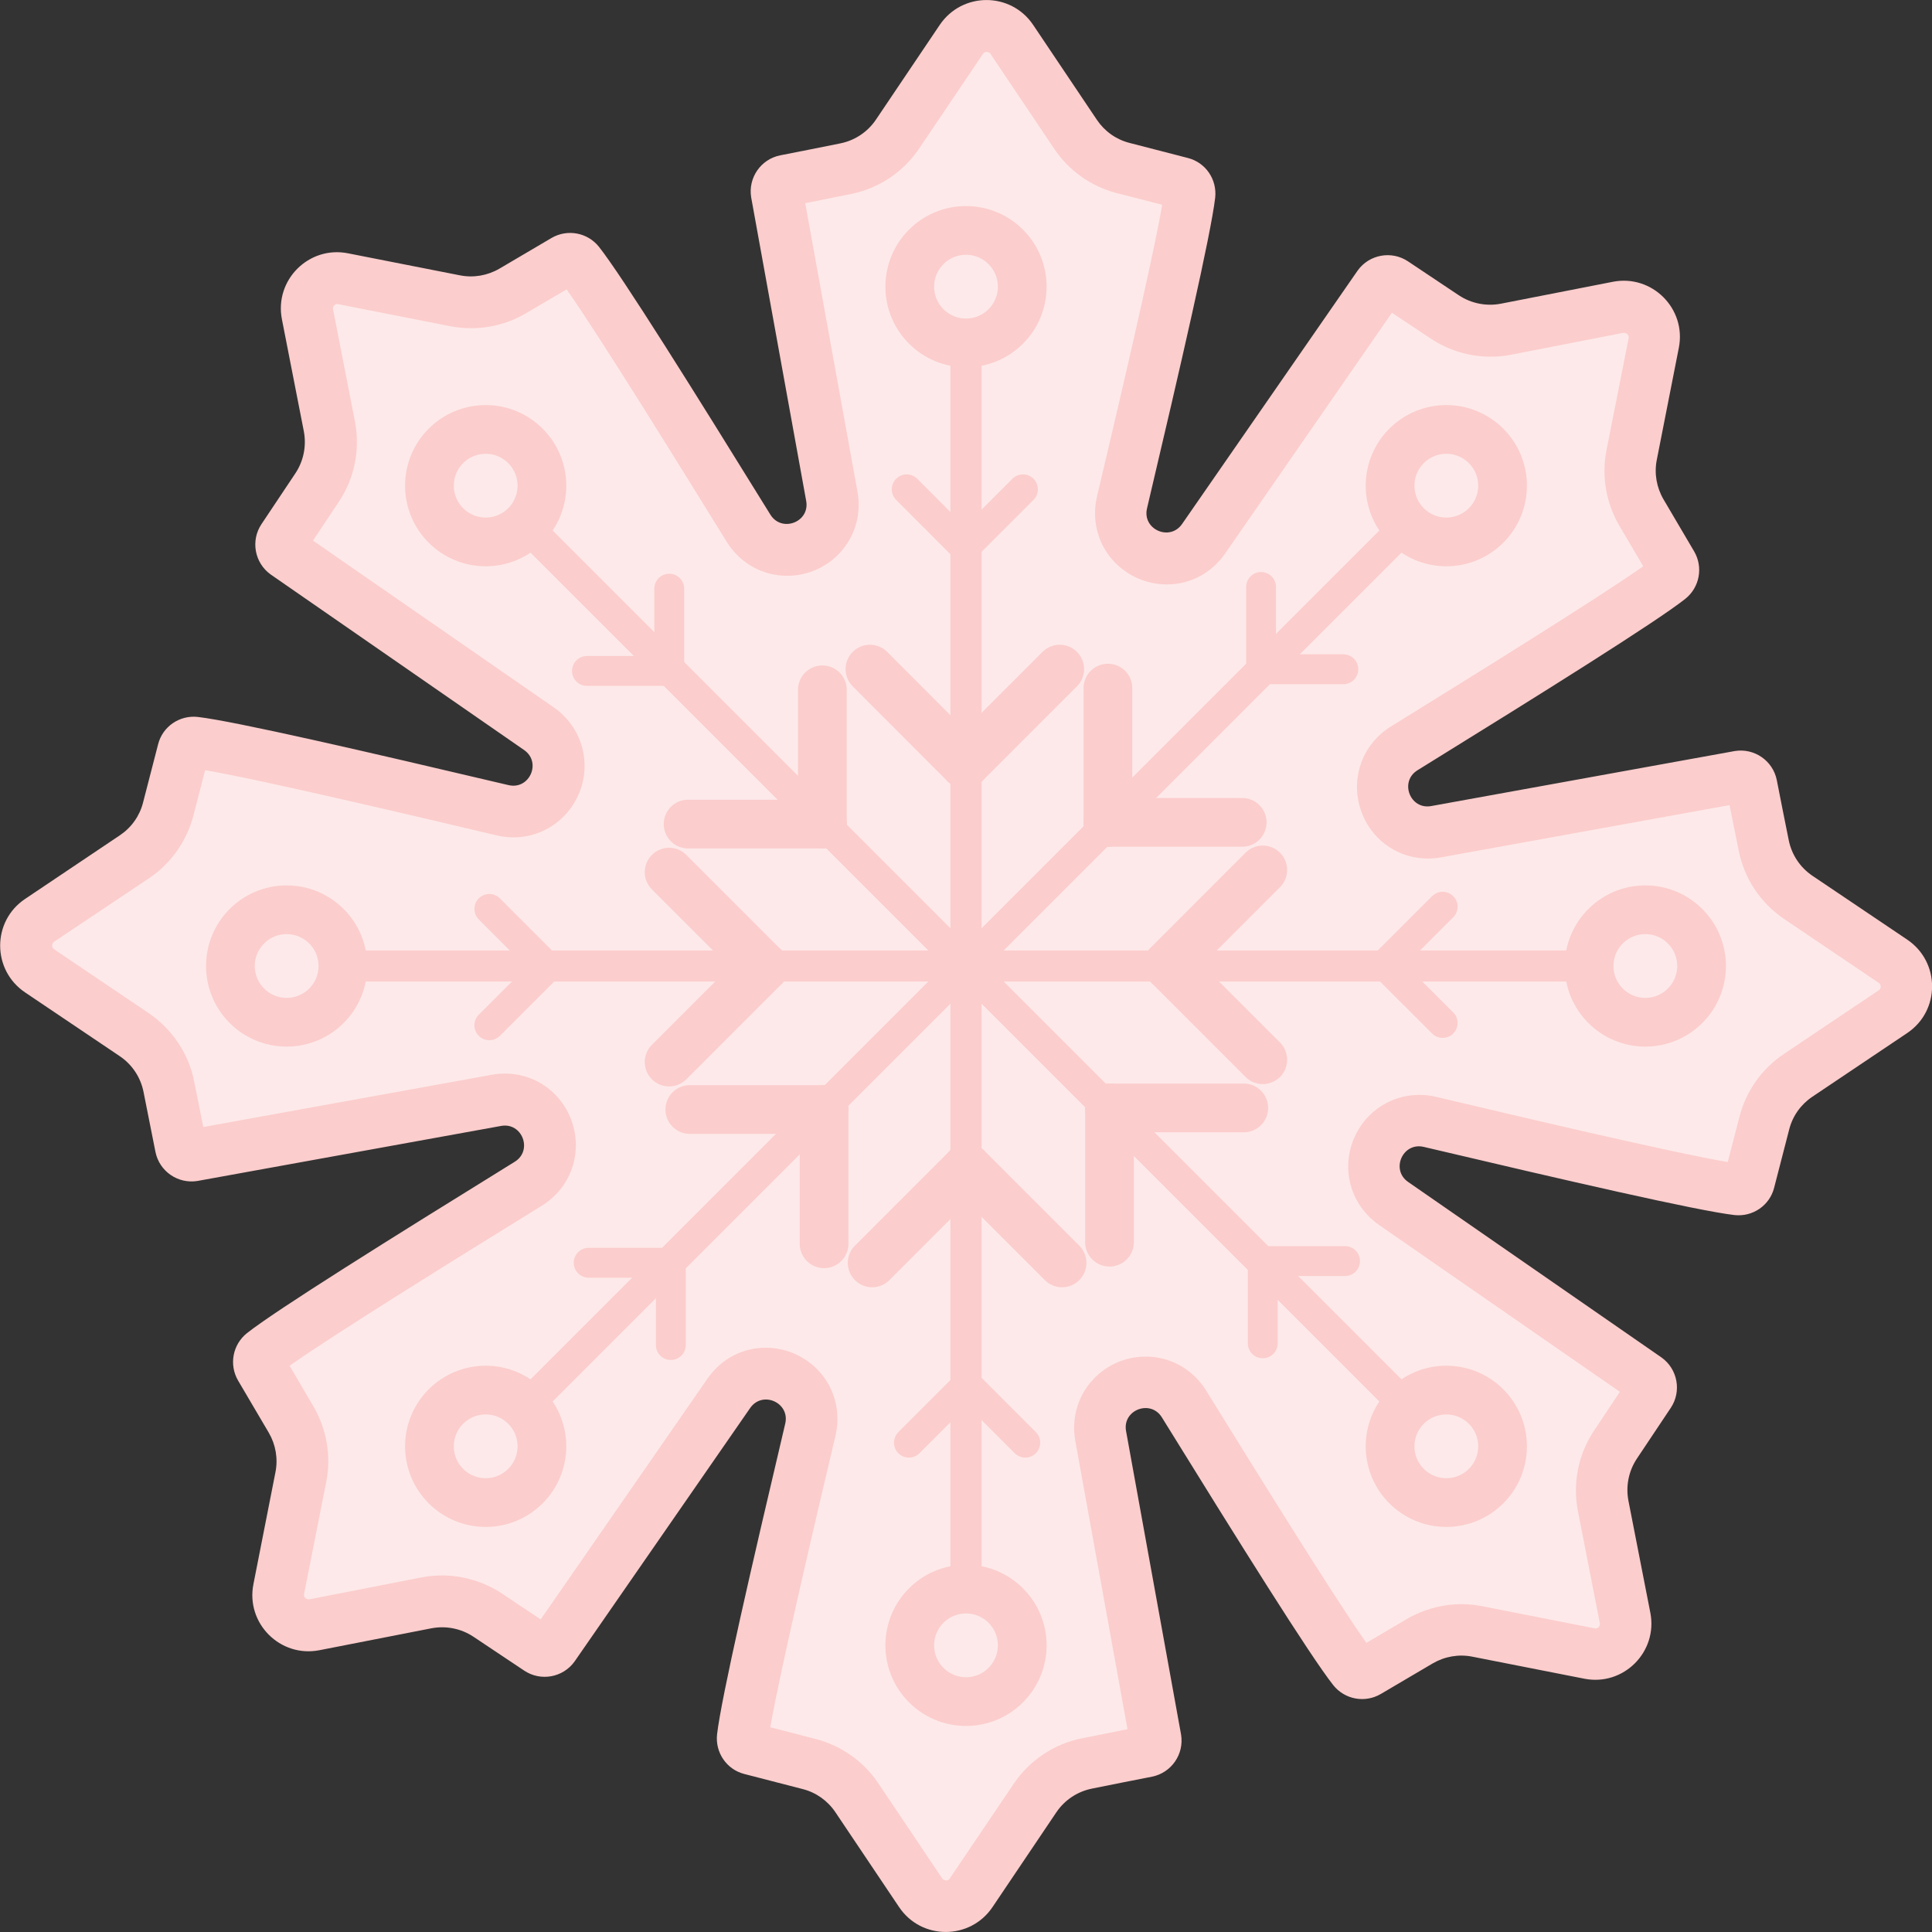 <svg viewBox="0 0 158.72 158.72" xmlns="http://www.w3.org/2000/svg" data-name="Layer 2" id="Layer_2">
  <rect x="0" y="0" width="158.72" height="158.72" fill="#333333" stroke="none"/>
  <defs>
    <style>
      .cls-1, .cls-2, .cls-3 {
        stroke-linecap: round;
      }

      .cls-1, .cls-2, .cls-3, .cls-4 {
        fill: none;
        stroke: #fbcdcc;
        stroke-miterlimit: 10;
      }

      .cls-1, .cls-4 {
        stroke-width: 4px;
      }

      .cls-2 {
        stroke-width: 2.45px;
      }

      .cls-3 {
        stroke-width: 2.55px;
      }

      .cls-5 {
        fill: #fbcdcc;
      }

      .cls-6 {
        fill: #fde9e9;
      }
    </style>
  </defs>
  <g id="AW">
    <g>
      <path d="M156.68,77.19c-2.59-1.75-5.18-3.49-7.78-5.24-1.01-.68-1.71-1.73-1.95-2.93-.33-1.64-.66-3.28-.98-4.93-.32-1.6-1.85-2.65-3.45-2.39l-24.94,4.52c-1.74.32-2.63-2.01-1.13-2.94,10.3-6.37,19.58-12.17,22-14.08,1.18-.94,1.49-2.6.73-3.9l-2.52-4.28c-.57-.98-.77-2.13-.55-3.24l1.81-9.2c.64-3.22-2.2-6.06-5.42-5.43-3.07.6-6.13,1.2-9.2,1.8-1.2.23-2.44-.02-3.45-.69-1.39-.93-2.79-1.86-4.18-2.79-1.35-.9-3.18-.57-4.13.75l-14.43,20.83c-1.01,1.45-3.28.44-2.88-1.28,2.78-11.79,5.24-22.45,5.6-25.52.17-1.5-.78-2.9-2.24-3.27-1.6-.41-3.2-.83-4.8-1.24-1.1-.28-2.05-.96-2.68-1.9l-5.23-7.79c-1.83-2.73-5.84-2.73-7.68,0s-3.49,5.18-5.24,7.78c-.68,1.01-1.73,1.71-2.93,1.95-1.64.33-3.28.66-4.93.98-1.6.32-2.65,1.85-2.39,3.45l4.52,24.94c.32,1.74-2.01,2.63-2.94,1.13-6.37-10.3-12.17-19.58-14.08-22-.94-1.18-2.6-1.49-3.9-.73-1.43.84-2.85,1.68-4.28,2.52-.98.57-2.13.77-3.24.55l-9.2-1.81c-3.22-.64-6.06,2.2-5.43,5.42s1.2,6.13,1.8,9.2c.23,1.2-.02,2.44-.69,3.45-.93,1.39-1.86,2.79-2.79,4.18-.9,1.35-.57,3.18.75,4.13l20.83,14.43c1.45,1.01.44,3.28-1.28,2.88-11.79-2.78-22.45-5.24-25.52-5.6-1.5-.17-2.9.78-3.27,2.24-.41,1.6-.83,3.2-1.24,4.8-.28,1.1-.96,2.05-1.9,2.68l-7.79,5.23c-2.73,1.83-2.73,5.84,0,7.68,2.59,1.75,5.18,3.49,7.78,5.24,1.01.68,1.71,1.73,1.95,2.93l.98,4.93c.32,1.6,1.85,2.65,3.45,2.39l24.94-4.52c1.74-.32,2.63,2.01,1.13,2.94-10.3,6.37-19.58,12.17-22,14.08-1.18.94-1.49,2.6-.73,3.9l2.52,4.28c.57.98.77,2.13.55,3.24l-1.81,9.2c-.64,3.22,2.2,6.06,5.42,5.43,3.07-.6,6.13-1.2,9.2-1.8,1.2-.23,2.44.02,3.45.69,1.39.93,2.79,1.86,4.18,2.79,1.35.9,3.18.57,4.13-.75l14.43-20.83c1.01-1.45,3.28-.44,2.88,1.28-2.78,11.79-5.24,22.45-5.6,25.52-.17,1.5.78,2.9,2.24,3.27,1.6.41,3.2.83,4.8,1.24,1.1.28,2.05.96,2.68,1.9l5.23,7.79c1.83,2.73,5.84,2.73,7.68,0,1.75-2.59,3.49-5.18,5.24-7.78.68-1.01,1.73-1.71,2.93-1.95,1.64-.33,3.28-.66,4.93-.98,1.6-.32,2.65-1.85,2.39-3.45l-4.52-24.94c-.32-1.74,2.01-2.63,2.94-1.13,6.37,10.3,12.17,19.58,14.08,22,.94,1.18,2.6,1.49,3.9.73,1.43-.84,2.85-1.68,4.28-2.52.98-.57,2.13-.77,3.24-.55l9.2,1.81c3.22.64,6.06-2.2,5.43-5.42-.6-3.07-1.2-6.13-1.8-9.2-.23-1.2.02-2.44.69-3.45.93-1.39,1.86-2.79,2.79-4.18.9-1.35.57-3.18-.75-4.13l-20.83-14.43c-1.45-1.01-.44-3.28,1.28-2.88,11.79,2.78,22.45,5.24,25.52,5.6,1.5.17,2.9-.78,3.27-2.24.41-1.6.83-3.2,1.24-4.8.28-1.1.96-2.05,1.9-2.68l7.79-5.23c2.73-1.83,2.73-5.84,0-7.68ZM79.44,79.33v.06s-.05.04-.05.04h-.06s-.04-.05-.04-.05v-.06s.05-.04.05-.04h.06s.04.05.04.05Z" class="cls-5"></path>
      <path d="M77.7,154.47c-.2,0-.28-.12-.31-.17l-5.23-7.79c-1.2-1.79-3.02-3.09-5.13-3.64l-3.75-.97c.81-4.69,3.95-18.01,5.36-23.97.41-1.77.01-3.58-1.09-4.97-1.11-1.4-2.84-2.24-4.63-2.24-1.93,0-3.67.92-4.79,2.53l-13.71,19.79c-1.07-.71-2.12-1.41-3.17-2.12-1.5-.98-3.2-1.49-4.94-1.49-.56,0-1.13.05-1.68.16l-9.21,1.8s-.02,0-.03,0c-.21,0-.3-.09-.34-.14-.11-.13-.08-.25-.07-.31l1.82-9.2c.42-2.13.04-4.35-1.07-6.23l-1.94-3.31c3.76-2.66,14.65-9.4,20.74-13.16,2.25-1.4,3.27-4.04,2.55-6.58-.73-2.55-2.98-4.26-5.6-4.26-.36,0-.73.03-1.09.1l-23.69,4.29-.75-3.74c-.43-2.25-1.8-4.31-3.74-5.62l-7.76-5.24c-.06-.04-.17-.12-.17-.31s.12-.29.17-.32l7.79-5.21c1.79-1.2,3.08-3.02,3.64-5.12,0,0,.84-3.26.97-3.76,4.63.79,17.5,3.83,23.97,5.36.46.11.92.16,1.37.16,2.56,0,4.79-1.66,5.57-4.13.76-2.45-.15-5.08-2.26-6.54l-19.79-13.71c.71-1.06,1.42-2.12,2.12-3.18,1.3-1.95,1.77-4.3,1.33-6.6l-1.8-9.22c-.02-.09-.02-.18.07-.29.04-.04.13-.15.28-.15l9.29,1.83c.58.11,1.15.16,1.71.16,1.59,0,3.16-.43,4.52-1.24.71-.42,2.92-1.71,3.32-1.95,2.65,3.75,9.39,14.65,13.16,20.75,1.08,1.74,2.93,2.78,4.95,2.78,1.77,0,3.43-.77,4.55-2.13,1.1-1.32,1.55-3.07,1.23-4.79l-4.29-23.69,3.74-.75c2.31-.46,4.3-1.79,5.62-3.74l5.24-7.77c.04-.06.12-.17.31-.17s.28.12.31.16l5.23,7.79c1.19,1.79,3.01,3.09,5.13,3.65,0,0,2.56.66,3.75.96-.79,4.63-3.83,17.51-5.36,23.98-.41,1.77-.01,3.58,1.09,4.97,1.11,1.4,2.84,2.24,4.64,2.24,1.93,0,3.67-.92,4.79-2.53l13.71-19.79s2.2,1.46,3.17,2.11c1.47.98,3.18,1.5,4.94,1.5.56,0,1.13-.05,1.68-.16l9.22-1.8s.02,0,.03,0c.2,0,.29.09.33.13.11.13.09.25.08.31l-1.82,9.2c-.42,2.13-.04,4.35,1.07,6.23l1.95,3.31c-3.76,2.66-14.65,9.4-20.74,13.17-2.25,1.4-3.27,4.04-2.55,6.58.73,2.55,2.98,4.26,5.6,4.26.36,0,.73-.03,1.09-.1l23.69-4.29.75,3.74c.46,2.3,1.79,4.3,3.74,5.62l7.76,5.24c.06.04.17.12.17.31,0,.2-.12.28-.17.31l-7.79,5.23c-1.79,1.2-3.09,3.02-3.64,5.13l-.97,3.75c-4.63-.79-17.5-3.83-23.97-5.36-.45-.11-.92-.16-1.38-.16-2.55,0-4.79,1.66-5.56,4.13-.77,2.45.14,5.08,2.26,6.55l19.79,13.71s-1.54,2.31-2.12,3.19c-1.3,1.95-1.77,4.3-1.33,6.6l1.8,9.21c.02.08.02.19-.07.31-.04.04-.13.14-.28.14l-9.29-1.83c-.56-.11-1.14-.17-1.71-.17-1.57,0-3.12.42-4.49,1.21l-3.34,1.97c-2.66-3.76-9.4-14.65-13.17-20.74-1.08-1.74-2.93-2.78-4.95-2.78-1.77,0-3.43.78-4.55,2.13-1.1,1.32-1.55,3.07-1.24,4.79l4.29,23.69-3.74.75c-2.25.43-4.31,1.8-5.62,3.75l-5.24,7.76c-.04.06-.11.17-.3.17Z" class="cls-6"></path>
      <g>
        <circle r="4.62" cy="79.36" cx="135.17" class="cls-4"></circle>
        <circle r="4.62" cy="79.36" cx="23.55" class="cls-4"></circle>
        <circle r="4.62" cy="23.55" cx="79.36" class="cls-4"></circle>
        <circle r="4.62" cy="135.17" cx="79.36" class="cls-4"></circle>
        <circle r="4.62" cy="39.9" cx="118.82" class="cls-4"></circle>
        <circle r="4.62" cy="118.82" cx="39.9" class="cls-4"></circle>
        <circle r="4.62" cy="39.9" cx="39.9" class="cls-4"></circle>
        <circle r="4.62" cy="118.82" cx="118.82" class="cls-4"></circle>
        <g>
          <g>
            <line y2="43.16" x2="115.56" y1="115.56" x1="43.16" class="cls-3"></line>
            <g>
              <line y2="67.56" x2="91.02" y1="56.53" x1="91.02" class="cls-1"></line>
              <line y2="67.56" x2="91.02" y1="67.56" x1="102.05" class="cls-1"></line>
            </g>
            <g>
              <line y2="54.98" x2="103.6" y1="48.22" x1="103.6" class="cls-2"></line>
              <line y2="54.98" x2="103.6" y1="54.98" x1="110.36" class="cls-2"></line>
            </g>
          </g>
          <g>
            <line y2="115.56" x2="43.16" y1="43.16" x1="115.56" class="cls-3"></line>
            <g>
              <line y2="91.15" x2="67.7" y1="102.18" x1="67.7" class="cls-1"></line>
              <line y2="91.15" x2="67.7" y1="91.15" x1="56.67" class="cls-1"></line>
            </g>
            <g>
              <line y2="103.74" x2="55.11" y1="110.5" x1="55.11" class="cls-2"></line>
              <line y2="103.74" x2="55.11" y1="103.74" x1="48.36" class="cls-2"></line>
            </g>
          </g>
        </g>
        <g>
          <g>
            <line y2="43.16" x2="43.16" y1="115.56" x1="115.56" class="cls-3"></line>
            <g>
              <line y2="67.7" x2="67.56" y1="67.7" x1="56.53" class="cls-1"></line>
              <line y2="67.7" x2="67.56" y1="56.67" x1="67.56" class="cls-1"></line>
            </g>
            <g>
              <line y2="55.12" x2="54.98" y1="55.12" x1="48.22" class="cls-2"></line>
              <line y2="55.12" x2="54.98" y1="48.36" x1="54.98" class="cls-2"></line>
            </g>
          </g>
          <g>
            <line y2="115.56" x2="115.56" y1="43.16" x1="43.16" class="cls-3"></line>
            <g>
              <line y2="91.02" x2="91.15" y1="91.02" x1="102.18" class="cls-1"></line>
              <line y2="91.02" x2="91.15" y1="102.05" x1="91.15" class="cls-1"></line>
            </g>
            <g>
              <line y2="103.6" x2="103.74" y1="103.6" x1="110.5" class="cls-2"></line>
              <line y2="103.6" x2="103.74" y1="110.36" x1="103.74" class="cls-2"></line>
            </g>
          </g>
        </g>
        <g>
          <g>
            <line y2="79.36" x2="28.17" y1="79.36" x1="130.55" class="cls-3"></line>
            <g>
              <line y2="79.45" x2="62.77" y1="87.25" x1="54.97" class="cls-1"></line>
              <line y2="79.45" x2="62.77" y1="71.65" x1="54.97" class="cls-1"></line>
            </g>
            <g>
              <line y2="79.45" x2="44.98" y1="84.23" x1="40.2" class="cls-2"></line>
              <line y2="79.45" x2="44.98" y1="74.67" x1="40.2" class="cls-2"></line>
            </g>
          </g>
          <g>
            <line y2="79.36" x2="130.55" y1="79.36" x1="28.17" class="cls-3"></line>
            <g>
              <line y2="79.27" x2="95.95" y1="71.47" x1="103.74" class="cls-1"></line>
              <line y2="79.27" x2="95.95" y1="87.06" x1="103.74" class="cls-1"></line>
            </g>
            <g>
              <line y2="79.27" x2="113.74" y1="74.49" x1="118.52" class="cls-2"></line>
              <line y2="79.27" x2="113.74" y1="84.04" x1="118.52" class="cls-2"></line>
            </g>
          </g>
        </g>
        <g>
          <line y2="130.55" x2="79.36" y1="28.17" x1="79.36" class="cls-3"></line>
          <g>
            <line y2="95.95" x2="79.45" y1="103.75" x1="87.25" class="cls-1"></line>
            <line y2="95.95" x2="79.45" y1="103.75" x1="71.65" class="cls-1"></line>
          </g>
          <g>
            <line y2="113.74" x2="79.45" y1="118.52" x1="84.23" class="cls-2"></line>
            <line y2="113.74" x2="79.45" y1="118.52" x1="74.67" class="cls-2"></line>
          </g>
        </g>
        <line y2="28.17" x2="79.36" y1="130.55" x1="79.36" class="cls-3"></line>
        <g>
          <line y2="62.77" x2="79.26" y1="54.97" x1="71.47" class="cls-1"></line>
          <line y2="62.77" x2="79.26" y1="54.97" x1="87.06" class="cls-1"></line>
        </g>
        <g>
          <line y2="44.98" x2="79.26" y1="40.2" x1="74.49" class="cls-2"></line>
          <line y2="44.98" x2="79.26" y1="40.2" x1="84.04" class="cls-2"></line>
        </g>
      </g>
    </g>
  </g>
</svg>